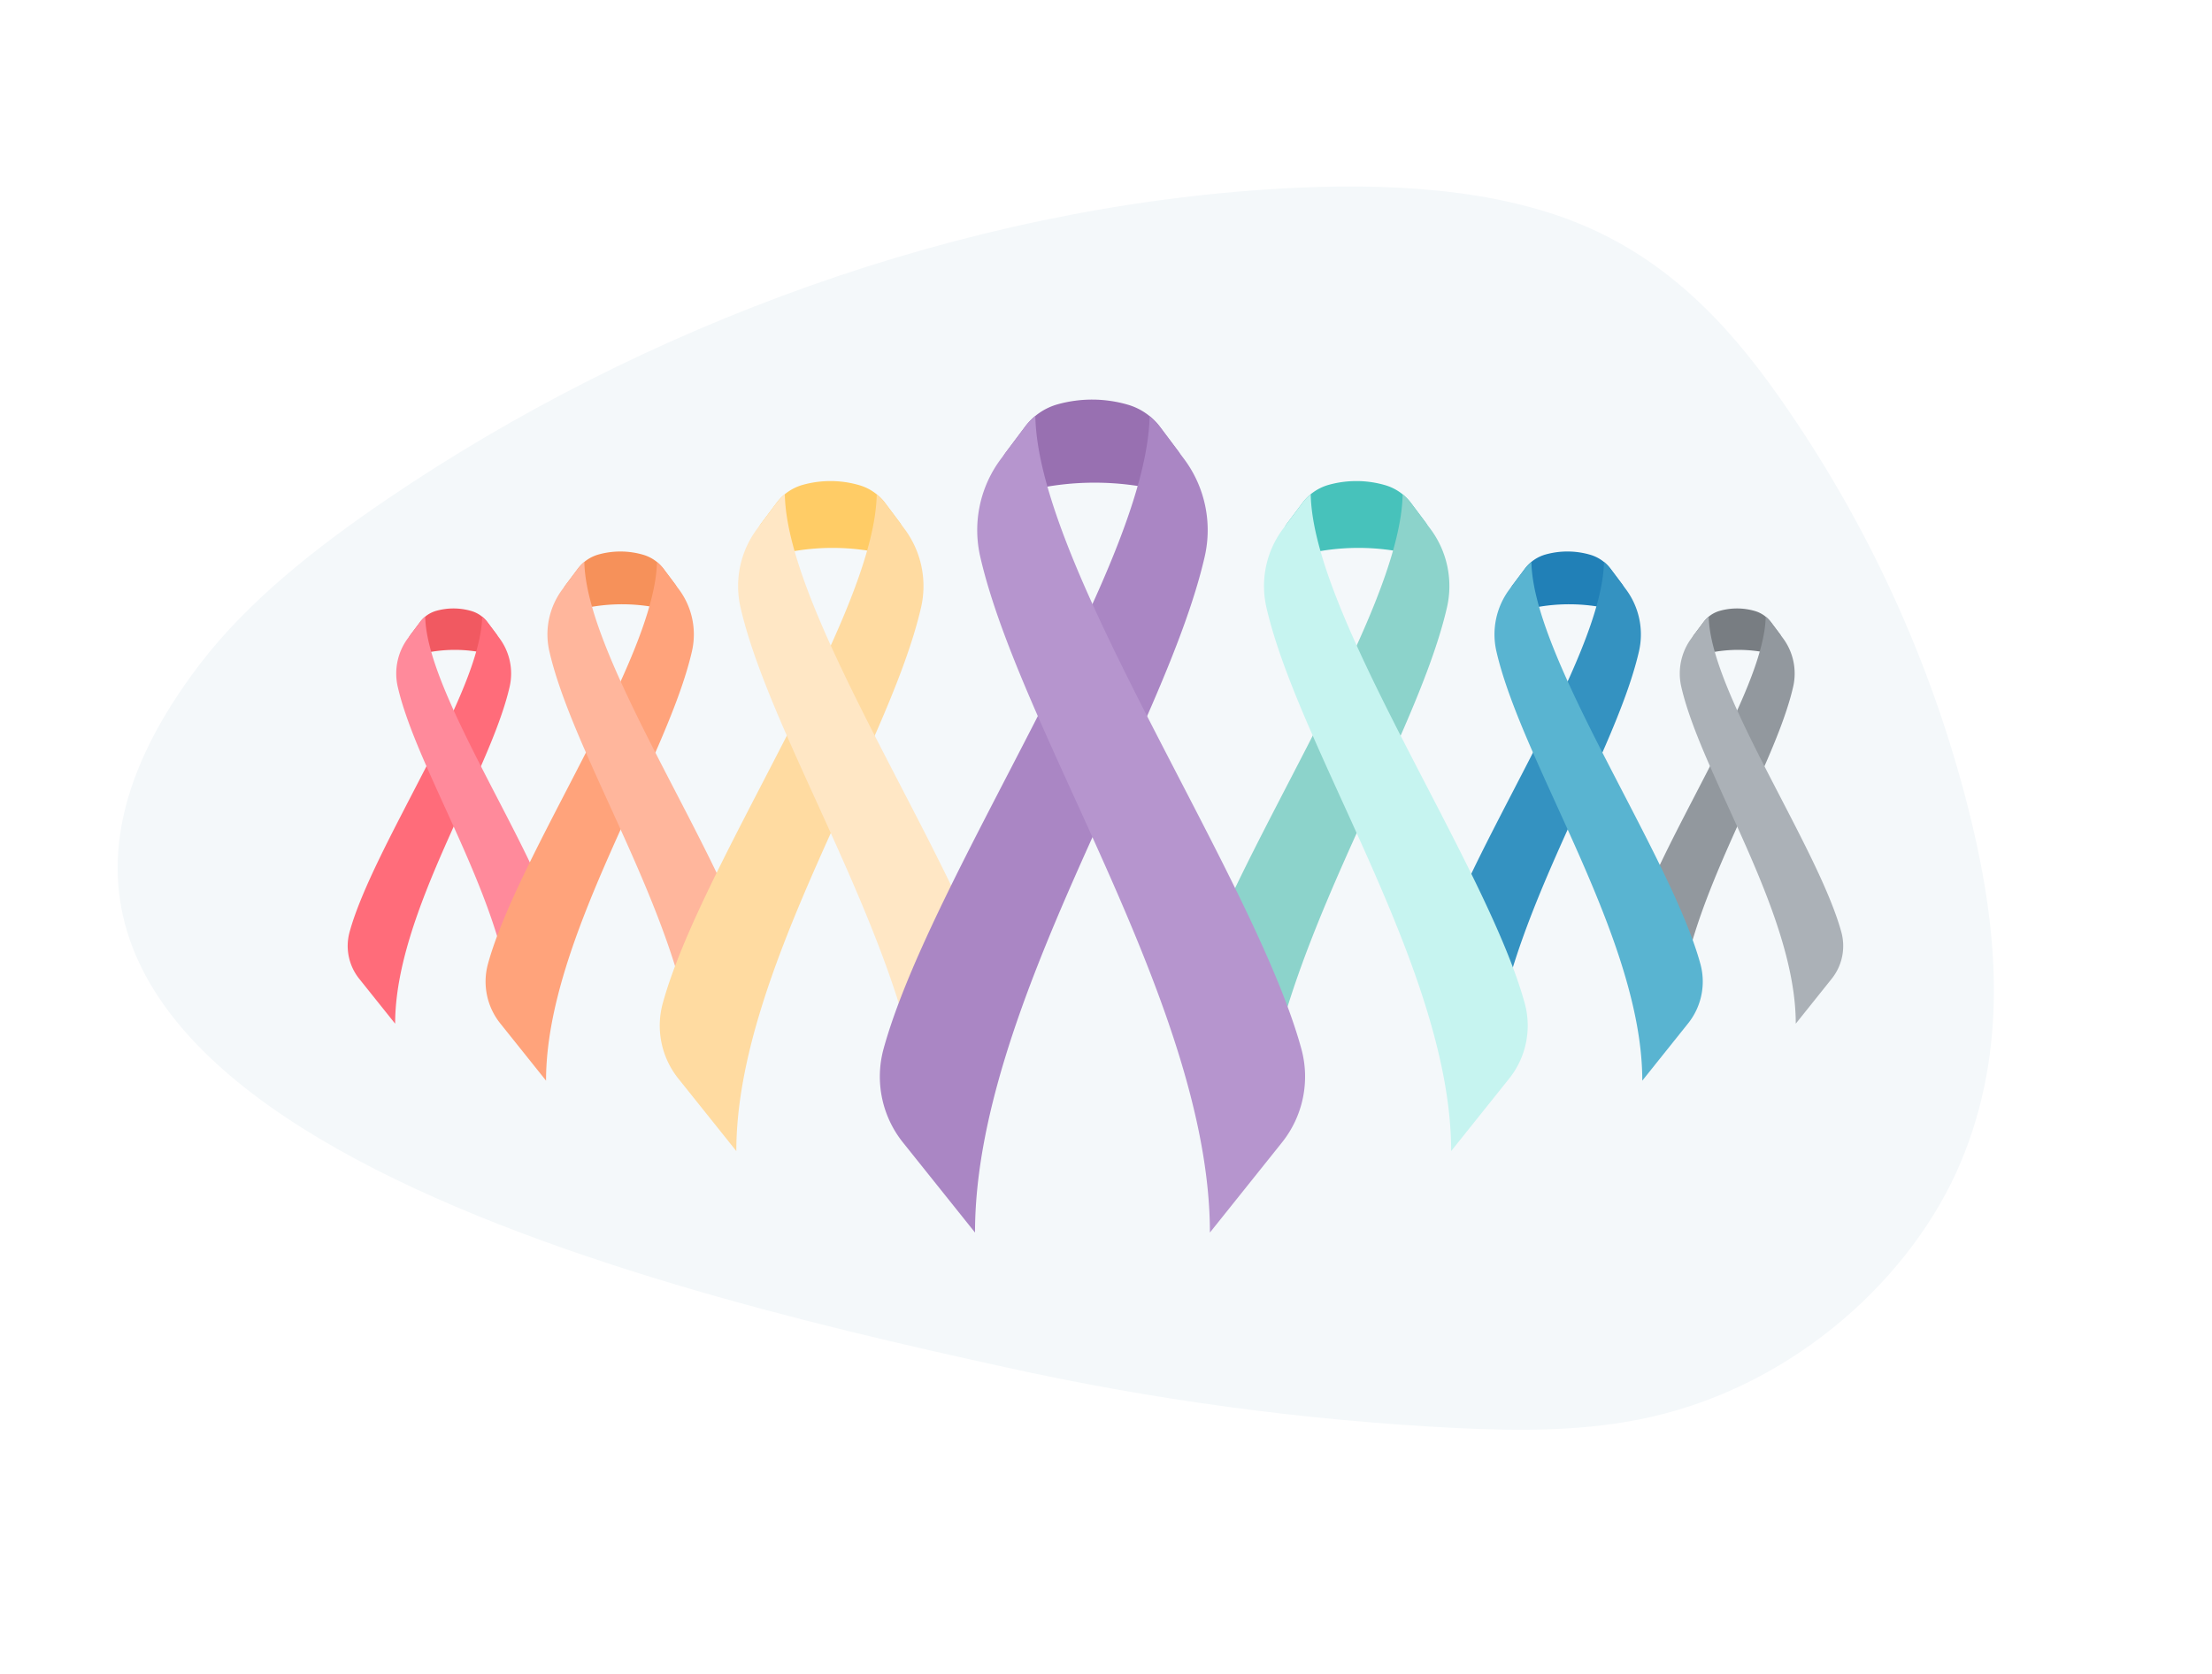 <svg xmlns="http://www.w3.org/2000/svg" xmlns:xlink="http://www.w3.org/1999/xlink" viewBox="0 0 557.419 421.746"><defs><style>.cls-1{fill:none;}.cls-2{clip-path:url(#clip-path);}.cls-3{fill:#f4f8fa;}.cls-4{fill:#787d82;}.cls-5{fill:#92989e;}.cls-6{fill:#abb1b7;}.cls-7{fill:#2180b7;}.cls-8{fill:#3492c1;}.cls-9{fill:#59b4d1;}.cls-10{fill:#47c2bb;}.cls-11{fill:#8cd3cb;}.cls-12{fill:#c6f4f0;}.cls-13{fill:#f15961;}.cls-14{fill:#ff6c7a;}.cls-15{fill:#ff8a9b;}.cls-16{fill:#f6915a;}.cls-17{fill:#ffa37b;}.cls-18{fill:#ffb69c;}.cls-19{fill:#fc6;}.cls-20{fill:#ffdba1;}.cls-21{fill:#ffe7c5;}.cls-22{fill:#9870b1;}.cls-23{fill:#aa86c4;}.cls-24{fill:#b695ce;}</style><clipPath id="clip-path" transform="translate(29.65 46.999)"><path class="cls-1" d="M223.084,297.411a684.178,684.178,0,0,0,114.439,15.471c16.02.756,32.504.874,48.651-2.754,37.017-8.318,66.255-35.654,78.251-64.168s9.403-57.997,2.822-85.601A313.791,313.791,0,0,0,420.872,56.2c-12.58-18.438-27.963-36.441-51.565-46.424-22.155-9.37-49.604-10.79-76.463-9.236-80.127,4.636-160.69,34.596-225.031,78.312C49.831,91.071,32.769,104.571,20.706,120.38-63.432,230.643,129.966,276.974,223.084,297.411Z"/></clipPath></defs><g id="Layer_2" data-name="Layer 2"><g id="Homepage"><g class="cls-2"><rect class="cls-3" width="557.419" height="421.746"/><path class="cls-4" d="M416.694,117.749a35.742,35.742,0,0,0-16.381-.051,2.998,2.998,0,0,1-3.087-4.713l2.423-3.23a7.717,7.717,0,0,1,4.081-2.822,16.114,16.114,0,0,1,8.86.049,7.782,7.782,0,0,1,4.043,2.812l2.277,3.037C420.109,114.431,418.639,118.219,416.694,117.749Z" transform="translate(29.65 46.999)"/><path class="cls-5" d="M384.327,199.667l9.046,11.307c0-28.101,23.714-62.568,28.846-84.883a14.936,14.936,0,0,0-2.599-12.314l-2.988-3.984a7.893,7.893,0,0,0-1.33-1.383c-.352,19.187-27.431,57.708-33.416,79.478A13.242,13.242,0,0,0,384.327,199.667Z" transform="translate(29.65 46.999)"/><path class="cls-6" d="M434.365,187.888c-5.987-21.777-33.082-60.315-33.416-79.496a7.944,7.944,0,0,0-1.301,1.363h0l-3.017,4.022a14.937,14.937,0,0,0-2.599,12.314c5.132,22.315,28.846,56.782,28.846,84.883l9.046-11.307A13.243,13.243,0,0,0,434.365,187.888Z" transform="translate(29.65 46.999)"/><path class="cls-7" d="M376.324,106.526a45.548,45.548,0,0,0-20.875-.065,3.82,3.82,0,0,1-3.934-6.006l3.087-4.117a9.834,9.834,0,0,1,5.201-3.596,20.536,20.536,0,0,1,11.291.062,9.917,9.917,0,0,1,5.152,3.583l2.902,3.87C380.677,102.298,378.803,107.125,376.324,106.526Z" transform="translate(29.65 46.999)"/><path class="cls-8" d="M335.077,210.919l11.527,14.409c0-35.811,30.22-79.734,36.76-108.171a19.034,19.034,0,0,0-3.312-15.692l-3.807-5.077a10.058,10.058,0,0,0-1.695-1.762c-.448,24.451-34.957,73.541-42.584,101.283A16.876,16.876,0,0,0,335.077,210.919Z" transform="translate(29.65 46.999)"/><path class="cls-9" d="M398.843,195.908c-7.63-27.751-42.158-76.863-42.584-101.306a10.124,10.124,0,0,0-1.657,1.737h0l-3.845,5.126a19.034,19.034,0,0,0-3.312,15.693c6.54,28.437,36.76,72.36,36.76,108.171l11.527-14.409A16.876,16.876,0,0,0,398.843,195.908Z" transform="translate(29.65 46.999)"/><path class="cls-10" d="M326.06,92.648a57.672,57.672,0,0,0-26.433-.082,4.837,4.837,0,0,1-4.982-7.605l3.909-5.213a12.451,12.451,0,0,1,6.585-4.553,26.003,26.003,0,0,1,14.297.078,12.557,12.557,0,0,1,6.523,4.537l3.675,4.9C331.572,87.294,329.199,93.406,326.06,92.648Z" transform="translate(29.65 46.999)"/><path class="cls-11" d="M273.832,224.833l14.596,18.245c0-45.345,38.266-100.961,46.546-136.969a24.101,24.101,0,0,0-4.194-19.87l-4.821-6.428a12.734,12.734,0,0,0-2.147-2.232c-.568,30.961-44.263,93.119-53.921,128.247A21.369,21.369,0,0,0,273.832,224.833Z" transform="translate(29.65 46.999)"/><path class="cls-12" d="M354.575,205.826C344.913,170.686,301.193,108.5,300.653,77.55a12.822,12.822,0,0,0-2.099,2.199h0l-4.868,6.491a24.102,24.102,0,0,0-4.194,19.87c8.281,36.008,46.546,91.624,46.546,136.969l14.596-18.245A21.369,21.369,0,0,0,354.575,205.826Z" transform="translate(29.65 46.999)"/><path class="cls-13" d="M93.247,117.749a35.742,35.742,0,0,0-16.381-.051,2.998,2.998,0,0,1-3.087-4.713l2.423-3.23a7.717,7.717,0,0,1,4.081-2.822,16.114,16.114,0,0,1,8.86.049,7.782,7.782,0,0,1,4.043,2.812l2.277,3.037C96.662,114.431,95.192,118.219,93.247,117.749Z" transform="translate(29.65 46.999)"/><path class="cls-14" d="M60.88,199.667l9.046,11.307c0-28.101,23.714-62.568,28.846-84.883a14.936,14.936,0,0,0-2.599-12.314l-2.988-3.984a7.893,7.893,0,0,0-1.33-1.383c-.352,19.187-27.431,57.708-33.416,79.478A13.242,13.242,0,0,0,60.88,199.667Z" transform="translate(29.65 46.999)"/><path class="cls-15" d="M110.918,187.888c-5.987-21.777-33.082-60.315-33.416-79.496a7.944,7.944,0,0,0-1.301,1.363h0l-3.017,4.022a14.936,14.936,0,0,0-2.599,12.314c5.132,22.315,28.846,56.782,28.846,84.883l9.046-11.307A13.243,13.243,0,0,0,110.918,187.888Z" transform="translate(29.65 46.999)"/><path class="cls-16" d="M137.672,106.526a45.548,45.548,0,0,0-20.875-.065,3.82,3.82,0,0,1-3.934-6.006l3.087-4.117A9.833,9.833,0,0,1,121.15,92.743a20.536,20.536,0,0,1,11.291.062,9.917,9.917,0,0,1,5.152,3.583l2.902,3.87C142.024,102.298,140.15,107.125,137.672,106.526Z" transform="translate(29.65 46.999)"/><path class="cls-17" d="M96.425,210.919l11.527,14.409c0-35.811,30.22-79.734,36.76-108.171A19.034,19.034,0,0,0,141.4,101.465l-3.807-5.077a10.058,10.058,0,0,0-1.695-1.762c-.448,24.451-34.957,73.541-42.584,101.283A16.876,16.876,0,0,0,96.425,210.919Z" transform="translate(29.65 46.999)"/><path class="cls-18" d="M160.191,195.908c-7.63-27.751-42.158-76.863-42.584-101.306a10.124,10.124,0,0,0-1.657,1.737h0l-3.845,5.126a19.034,19.034,0,0,0-3.312,15.693c6.54,28.437,36.76,72.36,36.76,108.171L157.08,210.919A16.876,16.876,0,0,0,160.191,195.908Z" transform="translate(29.65 46.999)"/><path class="cls-19" d="M193.535,92.648a57.672,57.672,0,0,0-26.433-.082,4.837,4.837,0,0,1-4.982-7.605l3.909-5.213a12.451,12.451,0,0,1,6.585-4.553,26.003,26.003,0,0,1,14.297.078,12.557,12.557,0,0,1,6.523,4.537l3.675,4.9C199.046,87.294,196.673,93.406,193.535,92.648Z" transform="translate(29.65 46.999)"/><path class="cls-20" d="M141.306,224.833l14.596,18.245c0-45.345,38.265-100.961,46.546-136.969a24.101,24.101,0,0,0-4.194-19.87l-4.821-6.428a12.738,12.738,0,0,0-2.147-2.232c-.568,30.961-44.263,93.119-53.921,128.247A21.368,21.368,0,0,0,141.306,224.833Z" transform="translate(29.65 46.999)"/><path class="cls-21" d="M222.048,205.826C212.387,170.686,168.667,108.5,168.127,77.55a12.822,12.822,0,0,0-2.099,2.199h0l-4.868,6.491a24.102,24.102,0,0,0-4.194,19.87c8.281,36.008,46.546,91.624,46.546,136.969l14.596-18.245A21.369,21.369,0,0,0,222.048,205.826Z" transform="translate(29.65 46.999)"/><path class="cls-22" d="M262.837,76.595a71.701,71.701,0,0,0-32.862-.102,6.013,6.013,0,0,1-6.194-9.454l4.86-6.48a15.48,15.48,0,0,1,8.187-5.66,32.328,32.328,0,0,1,17.774.097,15.612,15.612,0,0,1,8.109,5.641l4.569,6.092C269.689,69.939,266.739,77.537,262.837,76.595Z" transform="translate(29.65 46.999)"/><path class="cls-23" d="M197.907,240.928l18.146,22.683c0-56.373,47.572-125.515,57.867-170.281a29.963,29.963,0,0,0-5.214-24.703l-5.994-7.991a15.827,15.827,0,0,0-2.668-2.775c-.706,38.491-55.028,115.766-67.034,159.438A26.566,26.566,0,0,0,197.907,240.928Z" transform="translate(29.65 46.999)"/><path class="cls-24" d="M298.286,217.298c-12.011-43.685-66.364-120.996-67.035-159.474a15.943,15.943,0,0,0-2.609,2.734h0l-6.052,8.069A29.963,29.963,0,0,0,217.376,93.33c10.295,44.766,57.867,113.907,57.867,170.28l18.146-22.683A26.566,26.566,0,0,0,298.286,217.298Z" transform="translate(29.65 46.999)"/></g></g></g></svg>